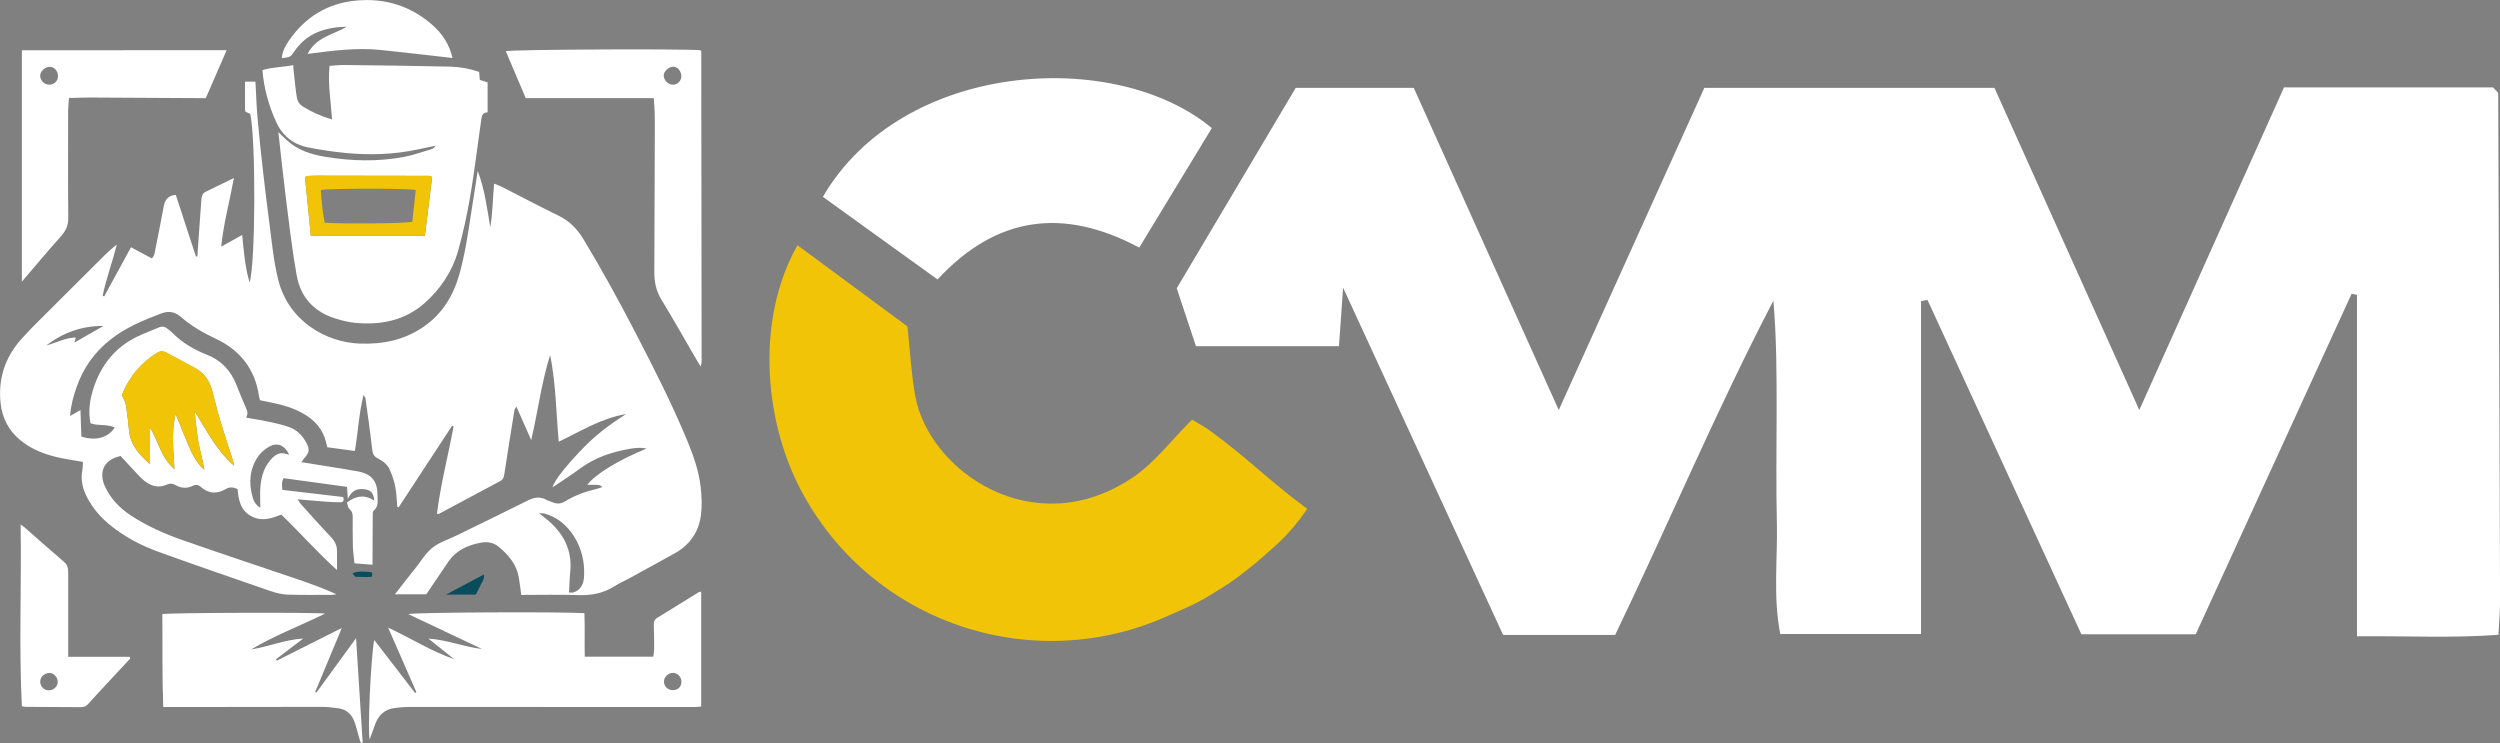 <svg xmlns="http://www.w3.org/2000/svg" id="Capa_2" viewBox="0 0 416.07 123.66"><rect x="0" y="0" width="416.07" height="123.66" fill="#808080" stroke="none"/><g id="Capa_1-2"><path d="M61.99,93.99c-1-.08-1.92-.15-2.99-.24-.09-.9-.24-1.83-.27-2.77-.05-1.64-.03-3.28-.03-4.93,0-.52-.07-.93-.53-1.32-.28-.23-.31-.76-.43-1.1,1.54-1.19,3.01-1.31,4.57-.32-.2-1.34-.57-1.74-1.63-1.88-1.34-.18-2.13.25-2.79,1.59-.05-.69-.09-1.26-.14-1.99-3.51-.48-7.01-.97-10.54-1.45-.39.63-.28,1.25-.22,1.95,3.4.4,6.78.8,10.14,1.19.15.57.01.87-.45.87-.77,0-1.55-.03-2.32-.09-1.54-.11-3.08-.26-4.83-.4.28.41.42.67.62.88,1.65,1.83,3.29,3.67,4.98,5.46.63.67.97,1.4.96,2.32,0,.96,0,1.91,0,3.11-3.32-2.97-6.14-6.22-9.28-9.23-1.65.66-3.3,1.22-5.07.22-1.77-1-2.02-2.69-2.2-4.45-.68-.35-1.32-.41-1.96-.02-1.47.87-2.86.79-4.15-.35-.43-.38-.83-.44-1.36-.18-.97.47-1.94.4-2.88-.14-.46-.26-.9-.31-1.42-.07-1.41.64-2.7.24-3.81-.69-.73-.61-1.35-1.35-2.01-2.04-.65-.69-1.29-1.39-1.88-2.03-3.21.72-3.5,3.07-2.63,5,.96,2.14,2.55,3.75,4.51,5.01,2.62,1.69,5.46,2.95,8.38,3.97,6.44,2.26,12.93,4.4,19.39,6.6,2.1.72,4.19,1.47,6.27,2.43-.27.04-.55.1-.82.1-2.42,0-4.84.04-7.25-.04-.94-.03-1.9-.25-2.8-.56-6.28-2.16-12.57-4.33-18.82-6.59-2.92-1.06-5.66-2.52-8.08-4.51-1.5-1.23-2.73-2.67-3.65-4.38-.78-1.45-1.17-2.95-.87-4.61.08-.44.07-.9.1-1.44-1.2-.21-2.36-.38-3.51-.61-2.53-.51-4.92-1.36-6.94-3.03-1.93-1.59-2.98-3.67-3.25-6.11-.44-4.07.73-7.66,3.47-10.71.85-.95,1.74-1.87,2.64-2.77,3.71-3.71,7.43-7.41,11.15-11.11.64-.64,1.32-1.25,2.09-1.83-.73,2.87-1.77,5.64-2.37,8.52.09.04.18.08.26.11,1.47-2.69,2.94-5.39,4.46-8.18,1.21.64,2.31,1.24,3.47,1.85.42-.39.46-.88.56-1.37.47-2.41.97-4.82,1.41-7.24.2-1.1.68-1.84,2.02-1.96,1.11,3.4,2.23,6.83,3.35,10.26.08,0,.16-.01.24-.02.02-.32.04-.65.06-.97.2-2.86.4-5.73.61-8.59.04-.52.19-.96.73-1.21,1.52-.72,3.01-1.47,4.68-2.28-.7,3.86-1.71,7.48-2.12,11.43,1.25-.7,2.31-1.29,3.49-1.95.28,2.7.47,5.31,1.24,7.91.99-3.11,1.06-23.7.11-28.07-.26-.11-.54-.22-.78-.33-.04-.15-.09-.23-.09-.32,0-1.54,0-3.09,0-4.7h1.73c.12,2.04.18,4.04.35,6.03.27,3.04.6,6.08.94,9.11.3,2.67.63,5.34.98,8,.44,3.29.72,6.6,1.53,9.85,1.75,6.99,8.11,10.4,13.54,10.6,3.83.14,7.43-.58,10.64-2.79,3.11-2.14,4.95-5.15,5.96-8.73.91-3.25,1.42-6.58,1.92-9.92.35-2.33.73-4.66,1.14-7.3,1.21,3.24,1.56,6.31,2.09,9.38.39-2.38.42-4.78.63-7.26.49.2.92.34,1.31.54,3.13,1.59,6.23,3.24,9.38,4.77,1.84.89,3.14,2.21,4.19,3.95,3.09,5.11,5.95,10.34,8.7,15.64,3.05,5.9,6.07,11.82,8.61,17.97,1.01,2.45,1.88,4.96,2.19,7.59.18,1.57.25,3.2.04,4.77-.37,2.77-1.87,4.91-4.34,6.29-2.54,1.42-5.11,2.81-7.66,4.21-.8.44-1.64.8-2.41,1.29-1.84,1.16-3.83,1.54-6,1.46-3.14-.11-6.29-.03-9.49-.03-.14-1.02-.24-1.96-.4-2.89-.37-2.2-1.73-3.78-3.37-5.14-.8-.66-1.81-.86-2.85-.68-2.28.39-4.26,1.29-5.59,3.3-1.16,1.74-2.35,3.46-3.59,5.3h-5.22c1.08-1.39,2.08-2.67,3.09-3.96.08-.11.18-.21.26-.31.94-1.17,1.73-2.53,2.87-3.46,1.1-.9,2.57-1.34,3.88-1.98,4.01-1.96,8.03-3.9,12.02-5.9,1.06-.53,2.05-.69,3.11-.1.31.18.69.25,1.02.4.73.33,1.39.26,2.07-.16,1.61-.98,3.36-1.62,5.19-2.05.31-.07.6-.19,1.02-.33-.43-.41-.87-.35-1.28-.36-.41-.02-.81,0-1.24,0,1.3-1.75,5.26-4.17,9.86-6.03-.6-.18-1.55-.18-2.7.02-2.99.51-5.82,1.43-8.31,3.26-1.5,1.11-3.08,2.11-4.63,3.17.23-1.1,2.48-3.89,5.38-6.83,2.05-2.08,4.37-3.79,6.84-5.36-4.07.65-7.51,2.85-11.19,4.59-.44-4.88-.47-9.69-1.43-14.42-1.44,4.56-2.02,9.29-3.15,14.16-.87-1.96-1.63-3.7-2.47-5.59-.16.3-.31.45-.33.63-.57,3.55-1.14,7.1-1.68,10.66-.07.49-.2.86-.66,1.1-3.42,1.82-6.83,3.66-10.24,5.48-.06.03-.16-.02-.31-.04.61-4.9,1.88-9.69,2.77-14.54l-.26-.08c-2.96,4.52-5.92,9.03-8.88,13.55-.08-.02-.16-.04-.23-.06-.1-1.09-.11-2.21-.32-3.28-.18-.97-.51-1.93-.9-2.84-.38-.91-1.16-1.52-2.03-1.96-.66-.33-.85-.79-.93-1.5-.32-2.85-.73-5.69-1.12-8.53-.02-.11-.12-.21-.31-.53-.8,3.17-.92,6.25-1.45,9.33-1.59-.22-3.07-.42-4.61-.62-.08-.34-.14-.64-.21-.93-.53-2.07-1.83-3.53-3.63-4.59-1.71-1.01-3.59-1.54-5.52-1.93-.58-.12-1.16-.23-1.79-.36-.07-.21-.17-.41-.19-.63-.62-4.54-3.17-7.73-7.21-9.62-2.09-.98-4.04-2.1-5.76-3.6-1.05-.92-2.09-1.07-3.38-.58-2.99,1.14-5.92,2.36-8.45,4.38-2.65,2.1-4.49,4.75-5.59,7.93-.5,1.46-.93,2.94-1.05,4.73.61-.35,1.08-.61,1.72-.98.05,1.56.1,2.99.15,4.4,2.32.77,4.4.24,5.56-1.49-1.27-.64-2.71-.22-4.04-.72-.39-1.93-.13-3.87.47-5.74,1.25-3.9,3.62-6.92,7.38-8.71,1.15-.55,2.35-.98,3.52-1.49.58-.26,1.05-.13,1.51.26.21.18.45.32.64.52,1.65,1.71,3.64,2.88,5.82,3.74,2.44.96,4.05,2.69,4.98,5.12.5,1.32,1.08,2.61,1.62,3.91.26.64.25.64-.01,1.46,1.3.23,2.6.43,3.87.7,1.07.23,2.13.48,3.16.83,1.36.45,2.31,1.42,2.98,2.67.57,1.08.48,1.63-.36,2.55-.14.16-.25.34-.48.65,1.53.25,2.9.46,4.27.69,1.71.28,3.42.53,5.12.85,2.3.43,3.29,1.63,3.27,3.99,0,.87.24,1.82-.63,2.54-.2.17-.16.68-.16,1.04-.02,2.24-.02,4.47-.03,6.71,0,.45,0,.9,0,1.28ZM38.97,77.49c-.09-.34-.16-.69-.27-1.02-.7-2.21-1.44-4.41-2.11-6.63-.47-1.57-.82-3.17-1.26-4.75-.44-1.59-1.26-2.93-2.74-3.76-1.63-.91-3.29-1.77-4.93-2.65-.53-.28-1.05-.24-1.55.07-2.76,1.71-4.67,4.12-5.85,7.04.33.58.62,1.13.71,1.72.22,1.39.37,2.8.51,4.21.24,2.4,1.75,3.96,3.48,5.55v-6.1c1.4,2.23,1.82,4.96,4.07,6.92-.14-3.11-.55-6,.19-9.2.77,1.89,1.42,3.49,2.08,5.08.65,1.56,1.42,3.06,2.71,4.24-.26-1.63-.74-3.2-1.02-4.79-.29-1.65-.4-3.33-.59-4.99,1.96,3.2,3.64,6.53,6.57,9.09ZM94.7,98.61c.32,0,.51.04.68,0,1.35-.41,1.78-1.51,1.83-2.75.11-2.32-.4-4.53-1.63-6.52-1.16-1.87-2.76-3.25-4.93-3.86-.21-.06-.44-.04-.93-.07.54.43.86.68,1.17.93,2.83,2.29,4.4,5.15,4.01,8.9-.11,1.08-.13,2.16-.2,3.37ZM48.13,75.64c-.81-1.58-1.99-2.07-3.36-1.29-.69.39-1.36.96-1.81,1.61-1.4,2.04-1.59,4.32-.95,6.66.18.67.45,1.36,1.31,1.9,0-1.3-.07-2.43.02-3.54.15-1.8.68-3.48,2.02-4.8.63-.62,1.33-.95,2.22-.64.16.05.32.07.55.11ZM17.2,54.25c-3.55-.04-6.7,1.11-9.5,3.24,1.64-.41,3.14-1.29,4.91-1.32-.07.27-.12.47-.22.84,1.71-.98,3.26-1.87,4.82-2.76Z" fill="#fff"></path><path d="M46.32,21.99c.56.54.95.91,1.34,1.28,1.85,1.72,4.13,2.45,6.55,2.84,4.35.71,8.72.82,13.06,0,1.55-.29,3.06-.85,4.58-1.3.25-.07.46-.26.64-.56-1,.21-2,.42-3,.63-3.96.84-7.96.96-11.97.58-2.12-.21-4.25-.52-6.34-.95-2.48-.51-4.25-2.01-5.28-4.34-1.18-2.68-1.99-5.46-2.22-8.5,1.65-.51,3.35-.48,5.12-.83.03.42.05.81.1,1.19.16,1.45.28,2.9.53,4.33.09.48.45,1.04.86,1.3,1.49.95,3.11,1.67,4.96,2.23-.16-3-.72-5.87-.4-8.93.82-.05,1.62-.15,2.42-.14,5.88.07,11.76.13,17.64.27,1.62.04,3.24.33,4.83.87.04.46.08.87.12,1.35.41.12.82.25,1.29.4v4.99c-.94.01-.98.7-1.08,1.4-.83,5.77-1.46,11.57-2.73,17.26-.33,1.47-.68,2.93-1.09,4.37-.97,3.43-2.91,6.32-5.51,8.65-3.31,2.97-7.39,3.78-11.73,3.34-1.03-.11-2.06-.36-3.06-.67-3.64-1.1-5.91-3.49-6.58-7.27-.43-2.42-.78-4.86-1.1-7.29-.46-3.52-.87-7.05-1.29-10.58-.22-1.89-.41-3.79-.65-5.93ZM71.91,29.47c-.21-.12-.28-.2-.36-.2-6.25-.02-12.49-.03-18.74-.03-.59,0-1.18.03-1.77.05-.04,0-.07.05-.11.08-.03.03-.06.07-.16.18.31,3.17.63,6.42.96,9.69h18.99c.41-3.34.81-6.58,1.2-9.77Z" fill="#fff"></path><path d="M75.59,109.71c-1.43-1.14-2.87-2.29-4.3-3.43,3.08.2,5.9,1.37,8.93,1.73-4.08-1.93-8.16-3.86-12.28-5.81,1.05-.29,25.29-.41,29.32-.15.1,2.37,0,4.77.06,7.24h11.41c.05-.42.14-.9.14-1.38,0-1.28,0-2.55-.06-3.83-.03-.56.08-.96.58-1.26,2.29-1.4,4.57-2.83,6.86-4.24.11-.07.25-.07.45-.12v19.11c-.41.04-.75.1-1.1.1-15.73,0-31.47-.02-47.2-.02-.95,0-1.91.07-2.85.21-1.54.22-2.53,1.16-3.08,2.59-.32.84-.62,1.69-.94,2.6-.38-1.45.19-13.51.75-16.55,2.26,2.93,4.53,5.88,6.8,8.83.07-.04.15-.09.22-.13-1.54-3.51-3.07-7.02-4.7-10.74,3.82,1.77,7.18,3.93,10.97,5.24ZM113.41,113.4c-.03-.82-.72-1.46-1.52-1.41-.74.05-1.38.72-1.39,1.43,0,.82.64,1.44,1.49,1.44.88,0,1.44-.59,1.42-1.47Z" fill="#fff"></path><path d="M87.5,16.34c-1.16-2.73-2.24-5.28-3.32-7.82,1.04-.28,28.56-.42,32.36-.17.03.03.06.07.09.1.03.03.08.07.08.11.02,17.1.04,34.2.06,51.3,0,.36,0,.72-.18,1.13-.4-.68-.81-1.35-1.2-2.04-1.76-3.03-3.48-6.09-5.31-9.08-.87-1.43-1.19-2.92-1.18-4.55.04-7.89.06-15.78.08-23.67,0-1,.01-2.01-.02-3.01-.02-.72-.1-1.44-.16-2.31h-21.3ZM113.39,12.7c.02-.83-.62-1.6-1.34-1.6-.72,0-1.57.76-1.59,1.42-.03.8.74,1.59,1.55,1.58.76-.01,1.37-.63,1.39-1.4Z" fill="#fff"></path><path d="M60.08,123.66c-.12-.33-.25-.65-.34-.98-.24-.83-.43-1.68-.72-2.49-.46-1.3-1.36-2.15-2.77-2.32-.9-.11-1.81-.23-2.71-.23-8.21,0-16.41.01-24.62.03-.54,0-1.08,0-1.75,0-.2-5.23-.1-10.36-.15-15.46.9-.24,25.39-.32,27.09-.09-4.19,2.04-8.42,3.66-12.32,5.97,2.91-.47,5.65-1.64,8.68-1.82-1.51,1.15-3.03,2.3-4.54,3.45.05.08.1.15.14.23,3.5-1.76,7.01-3.52,10.82-5.44-1.57,3.76-3,7.21-4.43,10.65.07.04.14.07.2.11,2.13-2.93,4.27-5.86,6.6-9.06.38,6.01.74,11.7,1.1,17.4-.09.02-.18.03-.28.05Z" fill="#fff"></path><path d="M3.64,46.9V8.37c11.32-.02,22.65-.03,34.08-.02-1.16,2.66-2.27,5.22-3.47,7.98-.3,0-.79,0-1.28,0-6.02-.04-12.04-.08-18.06-.1-1.09,0-2.18.05-3.43.08-.05.74-.13,1.4-.14,2.06,0,5.97-.04,11.95.02,17.92.01,1.25-.41,2.13-1.22,3.04-2.19,2.44-4.28,4.96-6.52,7.57ZM9.65,12.73c.04-.84-.58-1.58-1.34-1.61-.74-.03-1.56.67-1.62,1.39-.06.78.59,1.52,1.39,1.58.84.06,1.54-.54,1.57-1.36Z" fill="#fff"></path><path d="M21.67,109.6c-1.33,1.43-2.66,2.86-3.99,4.29-.99,1.07-1.99,2.13-2.96,3.22-.33.37-.66.58-1.17.58-3.1-.02-6.2-.03-9.3-.05-.17,0-.35-.06-.61-.11-.51-10.02-.04-20.01-.21-30.26.43.34.64.48.83.65,2.12,1.86,4.22,3.75,6.37,5.57.61.51.72,1.08.72,1.8-.01,4.15,0,8.3,0,12.44,0,.49,0,.98,0,1.58h10.22c.03.09.06.19.09.28ZM6.69,113.47c.02.83.67,1.45,1.5,1.42.77-.03,1.4-.65,1.42-1.38.02-.8-.7-1.56-1.43-1.51-.86.06-1.5.69-1.48,1.47Z" fill="#fff"></path><path d="M75.32,9.65c-4.01-.45-8.01-.93-12.02-1.34-4-.41-7.97.12-12.1.66,1.42-2.84,4.3-3.2,6.53-4.53-3.5.08-6.6,1-8.7,4.05-.69,1-.65,1.02-2.13,1.18.09-1.14.62-2.09,1.22-2.96,2.69-3.88,6.36-6.15,11.11-6.61,4.78-.46,9,.84,12.64,3.97,1.85,1.6,2.98,3.5,3.44,5.59Z" fill="#fff"></path><path d="M79.17,98.96h-4.93c2.24-1.2,4.22-2.26,6.31-3.37.11.8-.33,1.26-.56,1.77-.24.54-.54,1.05-.82,1.61Z" fill="#094d5d"></path><path d="M61.82,96.02c-.84,0-1.74.03-2.63-.02-.16,0-.3-.34-.53-.61,1.06-.4,2-.24,2.93-.19.44.03.44.36.23.83Z" fill="#094d5d"></path><path d="M38.97,77.49c-2.93-2.56-4.61-5.89-6.57-9.09.19,1.67.29,3.35.59,4.99.28,1.6.76,3.16,1.02,4.79-1.29-1.19-2.06-2.68-2.71-4.24-.66-1.59-1.3-3.18-2.08-5.08-.74,3.2-.32,6.09-.19,9.2-2.25-1.96-2.66-4.68-4.07-6.92v6.1c-1.73-1.58-3.24-3.14-3.48-5.55-.14-1.41-.29-2.81-.51-4.21-.09-.59-.39-1.14-.71-1.72,1.18-2.92,3.09-5.33,5.85-7.04.51-.31,1.02-.36,1.55-.07,1.64.88,3.3,1.75,4.93,2.65,1.49.82,2.31,2.17,2.74,3.76.43,1.58.79,3.18,1.26,4.75.66,2.22,1.4,4.42,2.11,6.63.11.33.18.68.27,1.02Z" fill="#f1c407"></path><path d="M71.91,29.47c-.39,3.18-.79,6.42-1.2,9.77h-18.99c-.32-3.26-.64-6.51-.96-9.69.1-.12.13-.15.16-.18.03-.03.07-.08.11-.08.59-.02,1.18-.05,1.77-.05,6.25,0,12.49.02,18.74.03.08,0,.16.08.36.2ZM69.18,31.61c-1.74-.29-14.82-.27-15.79.03.14,1.82.27,3.66.65,5.43,3.31.22,13.38.13,14.58-.16.19-1.73.38-3.52.57-5.3Z" fill="#f1c407"></path><path d="M392.27,105.91v-56.82c-.3-.07-.59-.14-.89-.21-8.61,18.81-17.23,37.63-25.95,56.68h-19.03c-8.5-18.46-17.05-37.05-25.61-55.64-.36.07-.72.14-1.08.2v55.4h-23.42c-1.23-6.24-.43-12.39-.57-18.48-.15-6.17-.04-12.35-.04-18.52,0-6.11,0-12.21-.54-18.47-9.48,18.2-17.41,37.06-26.33,55.62h-18.65c-8.66-18.79-17.39-37.75-26.63-57.79-.28,3.92-.47,6.66-.69,9.74h-23.8c-1.01-3.05-2.04-6.12-3.2-9.64,6.5-10.94,13.09-22.05,19.8-33.35h19.65c7.82,17.39,15.72,34.93,24.13,53.61,8.35-18.49,16.25-35.96,24.23-53.62h48.28c7.83,17.41,15.73,34.98,24.11,53.62,8.31-18.53,16.18-36.07,24.08-53.69h34.79c.2.21.34.36.48.51.13.15.37.31.38.46.12,28.19.22,56.38.31,84.57,0,1.63-.15,3.25-.27,5.56-7.66.57-15.15.17-23.54.25Z" fill="#fff"></path><path d="M132.72,40.81c6.12,4.52,12.18,8.99,18.31,13.52.42,3.88.61,7.75,1.29,11.54,2.23,12.49,19.69,24.71,36.21,13.59,3.65-2.46,6.42-6.21,9.86-9.62.79.48,2.04,1.14,3.17,1.97,6.6,4.85,9.19,7.82,16.01,12.88-3.29,4.76-5.56,6.3-8.43,8.89-2.36,1.9-3.62,2.98-7.13,5.1-2.87,1.85-5.41,2.81-7.4,3.71-22.8,10.42-50.04,1.25-61.59-21.35-5.88-11.52-7.2-28-.3-40.23Z" fill="#f1c407"></path><path d="M201.68,21.32c-4.02,6.62-7.92,13.04-12.08,19.89-12.74-6.81-23.85-5.18-33.57,5.3-6.55-4.72-12.83-9.25-19.08-13.75,13.21-22.72,48.67-24.84,64.73-11.44Z" fill="#fff"></path></g></svg>